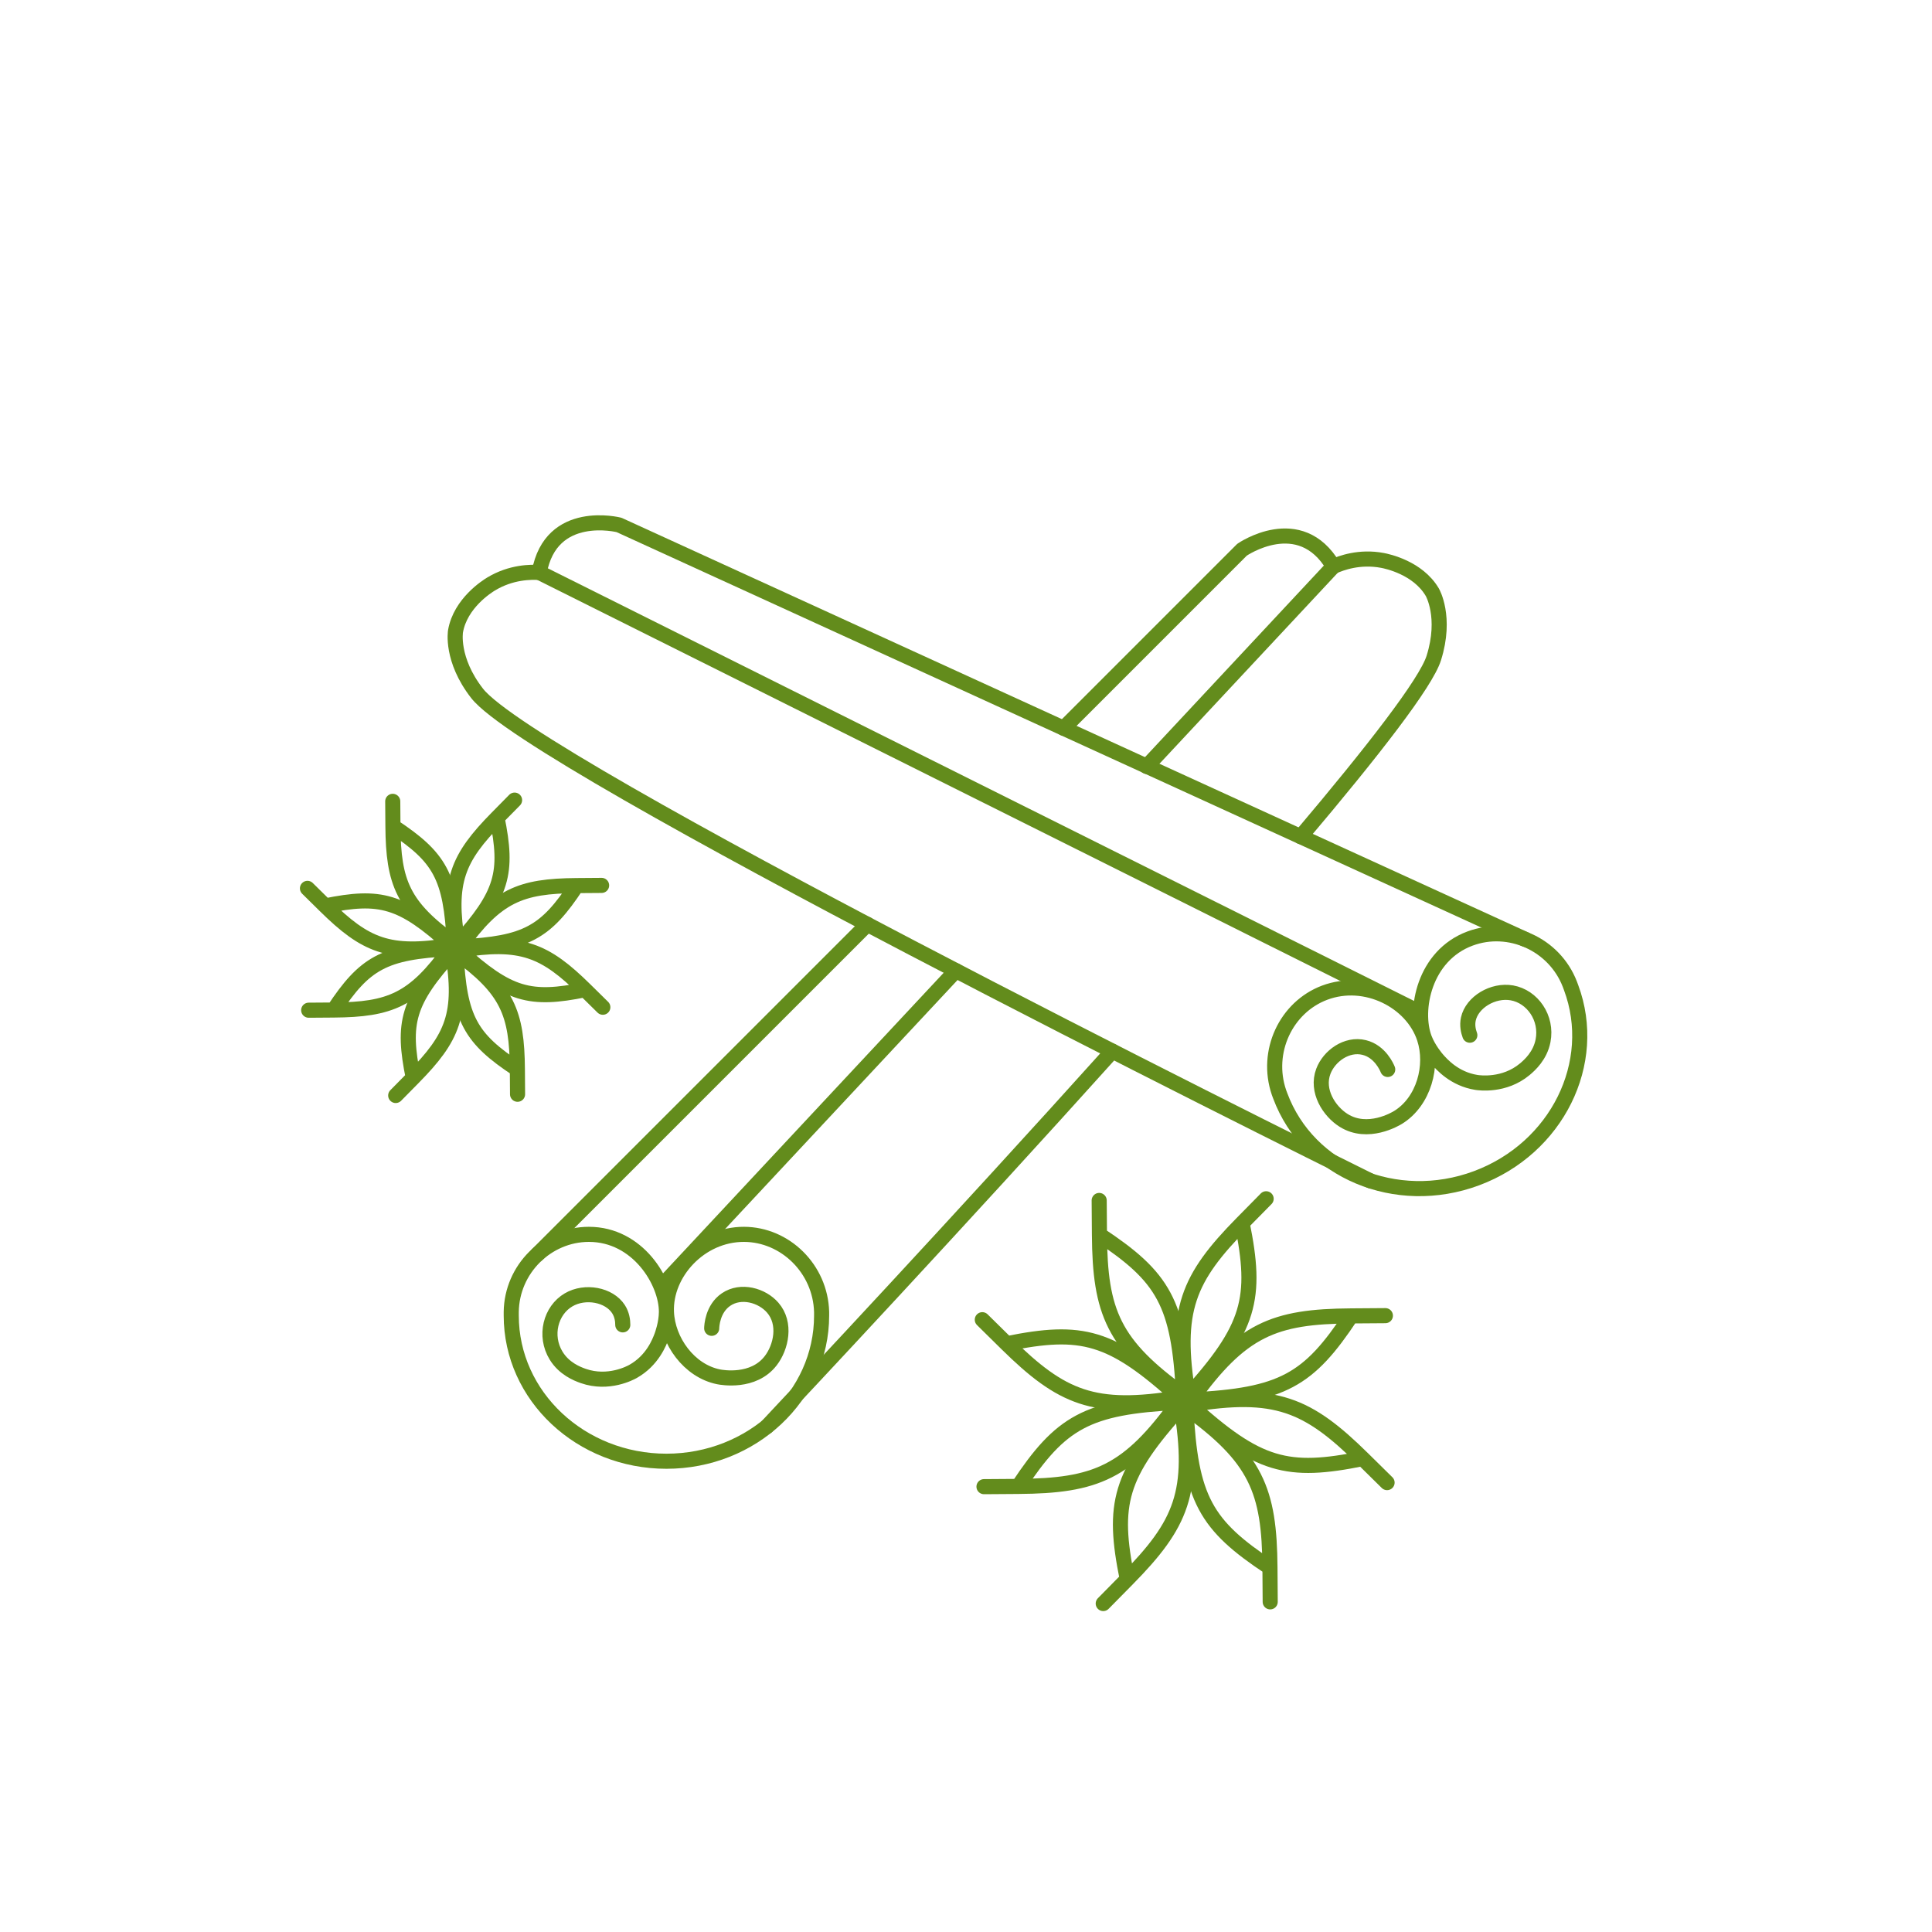 <svg viewBox="0 0 1920 1920" xmlns="http://www.w3.org/2000/svg"><g fill="none" stroke="#638c1c" stroke-linecap="round" stroke-linejoin="round" stroke-width="15"><path d="m453.2 946.42c51.11 36.66 60.55 60.21 60.96 116.23s0 0 0 0c-46.44-30.74-57.7-49.58-60.96-116.23z"/><path d="m449.76 945.72c10.22 62.07.24 85.39-39.08 125.29s0 0 0 0c-11.1-54.57-5.74-75.86 39.08-125.29z"/><path d="m447.83 942.79c-36.66 51.11-60.21 60.55-116.23 60.96s0 0 0 0c30.74-46.44 49.58-57.7 116.23-60.96z"/><path d="m448.53 939.36c-62.07 10.22-85.39.24-125.29-39.08s0 0 0 0c54.57-11.1 75.86-5.74 125.29 39.08z"/><path d="m451.45 937.42c-51.11-36.66-60.55-60.21-60.96-116.23s0 0 0 0c46.44 30.74 57.7 49.58 60.96 116.23z"/><path d="m454.89 938.12c-10.22-62.07-.24-85.39 39.08-125.29s0 0 0 0c11.1 54.57 5.74 75.86-39.08 125.29z"/><path d="m456.83 941.05c36.66-51.11 60.21-60.55 116.23-60.96s0 0 0 0c-30.74 46.44-49.58 57.7-116.23 60.96z"/><path d="m456.13 944.48c62.07-10.22 85.39-.24 125.29 39.08s0 0 0 0c-54.57 11.1-75.86 5.74-125.29-39.08z"/><path d="m1178.54 1398.63c70.04 50.24 82.97 82.5 83.53 159.27s0 0 0 0c-63.64-42.12-79.07-67.94-83.53-159.27z"/><path d="m1173.83 1397.67c14 85.05.33 117.01-53.56 171.69s0 0 0 0c-15.21-74.78-7.87-103.95 53.56-171.69z"/><path d="m1171.17 1393.66c-50.24 70.04-82.5 82.98-159.27 83.53s0 0 0 0c42.12-63.64 67.94-79.07 159.27-83.53z"/><path d="m1172.13 1388.95c-85.05 14-117.01.33-171.69-53.56s0 0 0 0c74.78-15.21 103.95-7.87 171.69 53.56z"/><path d="m1176.14 1386.29c-70.04-50.24-82.97-82.5-83.53-159.27s0 0 0 0c63.64 42.12 79.07 67.94 83.53 159.27z"/><path d="m1180.85 1387.25c-14-85.05-.33-117.01 53.56-171.69s0 0 0 0c15.21 74.78 7.87 103.95-53.56 171.69z"/><path d="m1183.5 1391.26c50.24-70.04 82.5-82.98 159.27-83.53s0 0 0 0c-42.12 63.64-67.94 79.07-159.27 83.53z"/><path d="m1182.55 1395.97c85.05-14 117.01-.33 171.69 53.56s0 0 0 0c-74.78 15.21-103.95 7.87-171.69-53.56z"/><path d="m707.27 1320.06c.05-2.13.76-19.43 14.32-28.63 14.81-10.06 35.69-4.14 46.31 8.08 13.6 15.63 8.42 39.25-1.95 52.73-17.25 22.44-48.74 16.65-51.79 16.04-29.49-5.92-50.72-35.88-51.87-64.49-1.56-38.69 33.48-77.25 77.11-77.11 40.86.13 75.93 34.16 77.11 77.11v3.56c0 79.97-69.05 144.81-154.22 144.81s-154.22-64.83-154.22-144.81v-3.56c.53-42.64 35.55-77.07 77.11-77.11 48.72-.04 77.23 47.19 77.11 77.11-.05 11.49-4.33 23.03-4.65 23.89-2.38 6.3-9.22 24.35-28.46 35.19-2.54 1.43-24.51 13.35-49.59 4.54-6.22-2.19-19.05-7.29-26.95-20.23-12.04-19.72-5.45-44.92 12.41-55.4 16.49-9.68 40.36-5.09 49.58 9.2 3.57 5.53 4.28 11.48 4.28 15.65"/><path d="m950 964.67-287.72 308.17"/><path d="m1056.94 723.69 177.35-177.35s57.49-39.83 90.78 16.59l-185.55 198.74"/><path d="m533.97 1246.66 328.04-328.04"/><path d="m1105.5 1044.65c-153.29 170.47-310.65 338.24-343.35 373.04"/><path d="m1325.07 562.93c7.25-3.24 25.82-10.37 48.89-5.97 4.37.83 35.12 7.14 49.47 31.61 0 0 14.34 24.47 1.45 65.39-7.77 24.66-60.07 92.11-132.3 177.47"/><path d="m1379.1 1062.82c-.79-1.97-7.5-17.94-23.41-21.83-17.39-4.26-34.89 8.58-40.58 23.73-7.29 19.39 5.81 39.72 20.23 48.74 24 15.01 51.49-1.41 54.13-3.04 25.57-15.84 35.01-51.32 26.1-78.54-12.04-36.8-58.33-60.71-99.17-45.35-38.24 14.38-59.23 58.51-45.35 99.17l1.24 3.34c27.91 74.95 115.24 111.6 195.06 81.88 79.82-29.73 121.9-114.58 93.98-189.52l-1.24-3.34c-15.38-39.78-60.21-59.82-99.17-45.35-45.67 16.96-55.91 71.17-45.35 99.17 4.05 10.75 12.09 20.07 12.7 20.77 4.43 5.07 17.13 19.6 38.95 23.05 2.87.45 27.63 3.95 48.06-13.06 5.07-4.22 15.31-13.48 18.19-28.36 4.4-22.68-10.57-43.99-30.96-47.58-18.83-3.31-39.6 9.32-43.25 25.92-1.41 6.43 0 12.25 1.45 16.16"/><path d="m1515.89 933.55-900.7-411.87s-67.77-17.27-79.28 47.23l868.87 433.96"/><path d="m535.91 568.92c-7.92-.51-27.81-.7-47.89 11.47-3.8 2.3-30.42 18.95-35.33 46.89 0 0-4.9 27.94 21.46 61.79 55.45 71.21 801.54 441.77 887.59 484.4"/></g></svg>